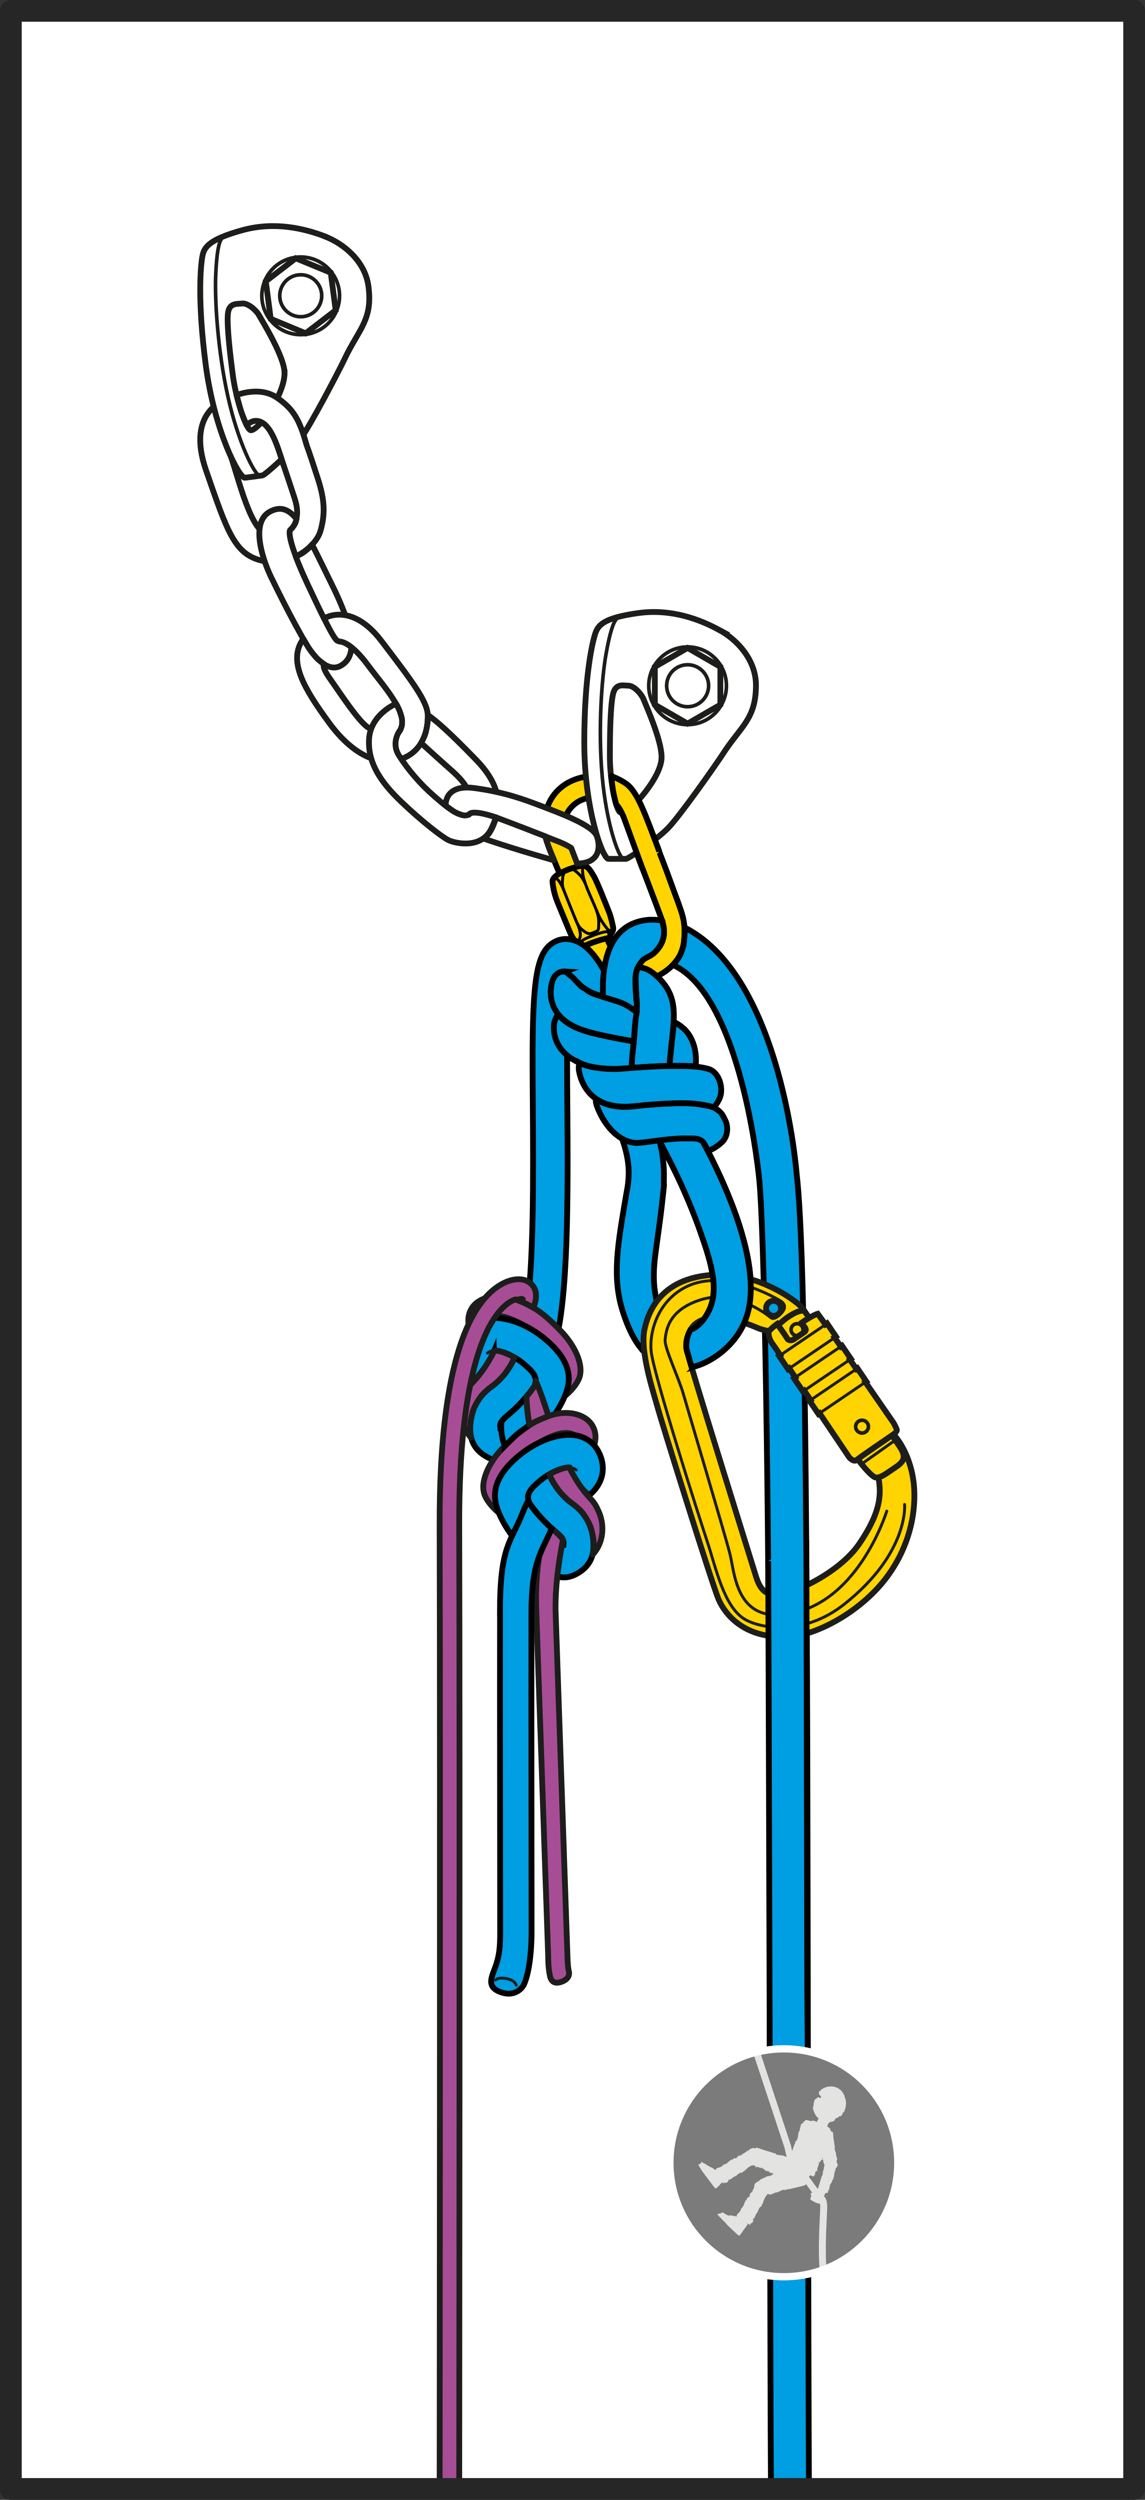 <?xml version="1.0" encoding="UTF-8"?>
<svg id="Calque_2" xmlns="http://www.w3.org/2000/svg" xmlns:xlink="http://www.w3.org/1999/xlink" viewBox="0 0 157.93 344.77">
  <rect x="0" y="0" width="157.93" height="344.77" fill="#333333" stroke="none"/>
  <defs>
    <style>
      .cls-1, .cls-2, .cls-3, .cls-4, .cls-5, .cls-6, .cls-7, .cls-8 {
        stroke-miterlimit: 10;
      }

      .cls-1, .cls-3 {
        stroke: #fff;
      }

      .cls-1, .cls-9 {
        fill: #7c7b7b;
      }

      .cls-10 {
        fill: #e3e3e2;
      }

      .cls-2 {
        fill: #009ee2;
      }

      .cls-2, .cls-11, .cls-12, .cls-6, .cls-13, .cls-8 {
        stroke-width: .8px;
      }

      .cls-2, .cls-5, .cls-13 {
        stroke: #000;
      }

      .cls-3, .cls-14, .cls-4, .cls-5, .cls-15, .cls-16, .cls-17 {
        fill: none;
      }

      .cls-11, .cls-12, .cls-14, .cls-15, .cls-16, .cls-17, .cls-18, .cls-13 {
        stroke-linejoin: round;
      }

      .cls-11, .cls-12, .cls-4, .cls-15, .cls-6, .cls-16, .cls-17, .cls-18, .cls-7, .cls-8 {
        stroke: #1d1d1b;
      }

      .cls-11, .cls-12, .cls-15, .cls-16, .cls-17, .cls-18 {
        stroke-linecap: round;
      }

      .cls-11, .cls-19, .cls-7, .cls-8 {
        fill: #fff;
      }

      .cls-12 {
        fill: #a74d96;
      }

      .cls-14 {
        stroke: #262626;
        stroke-width: 3px;
      }

      .cls-4, .cls-7 {
        stroke-width: .5px;
      }

      .cls-5, .cls-16, .cls-18 {
        stroke-width: .4px;
      }

      .cls-15 {
        stroke-width: .5px;
      }

      .cls-6, .cls-13 {
        fill: #ffd400;
      }

      .cls-17 {
        stroke-width: .25px;
      }

      .cls-18 {
        fill: #6f6f6e;
      }

      .cls-20 {
        clip-path: url(#clippath);
      }
    </style>
    <clipPath id="clippath">
      <path class="cls-1" d="M92.4,298.28c0,8.68,7.04,15.72,15.72,15.72,8.67,0,15.71-7.04,15.71-15.72s-7.03-15.71-15.71-15.71c-8.68,0-15.72,7.04-15.72,15.71Z"/>
    </clipPath>
  </defs>
  <g id="Calque_1-2" data-name="Calque_1">
    <g>
      <rect class="cls-19" x="1.5" y="1.5" width="154.93" height="341.77"/>
      <path class="cls-16" d="M82.6,109.86s1.27-.28,2.15.72"/>
      <path class="cls-13" d="M90.56,116.55c.59,1.48,1.26,3.21,1.93,5.07,1.59,4.44,2.18,5.22,1.85,8.29s-3.21,4.65-4.63,5.11c-1.42.46-3.41.66-5.29-.4-1.88-1.06-3.23-3.12-3.86-5.02l2.91-.99.31.94c.38,1.16,1.34,2.22,2.14,2.58.81.36,2.77.58,4.22-.66,1.45-1.24,1.78-2.85,1.12-4.69-.57-1.61-3.1-8.2-3.93-10.36,0,0,1.54.07,2.07.09s1.16.04,1.16.04Z"/>
      <path class="cls-13" d="M88.56,111.78c-.5-1.11-1.01-2.03-2.13-3-1.26-1.09-2.7-1.98-4.85-1.78-2.15.21-3.92,1.03-5.11,2.54s-1.39,3.24-1.4,4.36.23,1.79.55,2.73,2.07,5.06,2.07,5.06l2.63-.98-.53-1.23s-.52-1.32-1.07-2.79c-.25-.66-.5-1.34-.71-1.95-.69-1.97.72-3.8,2.21-4.41,1.5-.61,3.02-.6,4.39.68,0,0,.36.33.96.45s1.11.18,1.51.21,1.46.12,1.46.12Z"/>
      <path class="cls-13" d="M78.45,119.89s-.92.36-1.4.65-.88.68-.84,1.08.14,1.45.7,2.83,1.39,3.36,1.65,4,.54,1.11.84,1.42.48.47.83.52c0,0,.1.3.69.13l-.07-.16s.33-.17,1.25-.49,1.64-.47,1.64-.47l.05.15s.55-.19.38-.68c0,0,.53-.43.39-1.04s-.28-1.35-.58-2.1-1.61-4.11-2.08-4.9-.75-1.23-1.16-1.35-.78-.1-2.29.41Z"/>
      <path class="cls-5" d="M80.74,119.47s-.45-.07-.39.63.07,1.21,1.16,3.66c1.09,2.45.98,2.53,1.66,3.54s1.08,1.49,1.38.53"/>
      <path class="cls-5" d="M80.73,121.86s-.34-.8-.88-1.31-.96-.85-1.41-.66-.76.57-.81,1.06-.17,1.05.14,1.85,1.6,3.98,1.78,4.41.42.75.74,1.01.81.67,1.24.52.67-.26.84-.35.2-.3.21-.84.04-1.14-.33-2.02"/>
      <path class="cls-5" d="M79.66,127.42s.45.98.38,1.65-.53.92-.53.92"/>
      <path class="cls-5" d="M77.78,122.79s-.79-2.01-1.44-1.68"/>
      <path class="cls-5" d="M80.23,130.39s-.21-.45.14-.7.87-.45,1.44-.67,1.07-.38,1.47-.47.76-.06.89.32"/>
      <path class="cls-2" d="M72.52,181.62c1.14-6.9,1.04-19.68.97-29.41-.01-1.87-.03-3.64-.03-5.28-.03-12.19.59-15.69,3.01-17.02.67-.37,2.06-.81,3.79.3,2.47,1.59,4.11,5.66,4.84,7.84,0,0-.7-.24-1.23-.4s-1.54-.46-2-.64-1.01-.5-1.42-.79c-.41-.29-1.56-1.46-1.56-1.46l-.2.62c-.27,1.77-.48,5.16-.47,11.53,0,1.63.02,3.4.03,5.25.09,12.21.2,27.33-1.84,33.72,0,0-.49-.75-.99-1.35s-1.28-1.48-1.76-1.91-1.14-1-1.14-1Z"/>
      <path class="cls-12" d="M67.37,182.17c-.01-.12,0-.21.04-.26.26-.35,1.36-.57,2.58-.16,2.53.86,3.72,2.06,5.36,3.73,1.64,1.66,2.11,3.21,1.99,3.55,0,0,.11.47.21.9s.31,1.52.37,1.91.09.63.09.63c.58-.5,1.41-1.34,1.82-2.26.86-1.96-.7-4.84-2.51-6.68-1.77-1.79-3.29-3.33-6.44-4.4-.74-.25-1.49-.37-2.2-.37-1.47,0-2.78.53-3.5,1.5-.41.56-1.17,2.03.18,4.23,0,0,.44-.8.78-1.19s.53-.59.79-.79.43-.34.43-.34Z"/>
      <path class="cls-2" d="M69.02,196.97c.56.05.88,0,3.19-1.61.08-.05.16-.12.25-.19l.8,4.25c-2.77,2.07-4.3,2.43-5.89,1.63-1.42-.71-2.52-1.89-2.52-3.94,0-2.34.88-4.4,2.94-5.87,2.61-1.86,3.49-4.78,3.49-4.8l4.27,1.45c-.06.17-1.62,4.07-5.44,7.23,0,0-.92.72-1.06,1.16-.07.2-.08.42-.03.67Z"/>
      <path class="cls-18" d="M73.92,190.34h0Z"/>
      <path class="cls-2" d="M68.13,186.43s-.03-.04-.04-.06c0-.02.01-.05.03-.08.8-.09,2.56.53,4.08,1.78,1.55,1.27,1.59,1.75,1.7,2.2l-.02.15s-.04,2.31-2.17,3.51l2.21,4.19c2.54-2.32,4.14-5.38,4.41-6.93.75-3.19-2.13-5.68-3.27-6.62-1.42-1.17-4.06-2.8-6.88-2.8-.35,0-.7.03-1.03.1-1.29.26-2.34,1.02-2.95,2.16-1.14,2.13-.41,4.27,1.07,6.04l.23.26s.63-.74,1.21-1.48c.58-.73.94-1.38,1.13-1.78s.29-.65.29-.65Z"/>
      <path class="cls-16" d="M68.12,186.29s-.47,0-.88.32"/>
      <path class="cls-16" d="M73.92,190.34s.06.17.05.34"/>
      <path class="cls-12" d="M64.91,198.21c-.29-.33-.55-.71-.75-1.13-.7-1.47-.69-3.22.02-4.8.44-.98.71-1.29,1.15-1.76.26-.28.62-.66,1.29-1.59.57-.79,1.15-1.81,1.58-2.65,0,0,.23-.02.62.06.51.1,1.02.34,1.29.45s.73.36.73.36l.13.08s-.37.81-.67,1.27-.7,1.09-1.22,1.6-.56.57-.82.78-.7.52-.96.74-.83.72-1.17,1.25-.79,1.24-.97,1.98-.32,1.3-.31,1.99.03.94.06,1.11.07.34.07.34l-.08-.07Z"/>
      <path class="cls-16" d="M69.02,196.97s.04.37.28.59"/>
      <path class="cls-12" d="M79.36,198.28c.01-.12,0-.21-.04-.26-.26-.35-1.36-.57-2.58-.16-2.53.86-3.72,2.06-5.36,3.73-1.64,1.66-2.11,3.21-1.99,3.55,0,0-.11.47-.21.9s-.31,1.52-.37,1.91-.09.63-.09.63c-.58-.5-1.41-1.34-1.82-2.26-.86-1.96.7-4.84,2.51-6.68,1.77-1.79,3.29-3.33,6.44-4.4.74-.25,1.49-.37,2.2-.37,1.47,0,2.78.53,3.5,1.5.41.56,1.17,2.03-.18,4.23,0,0-.44-.8-.78-1.19s-.53-.59-.79-.79-.43-.34-.43-.34Z"/>
      <path class="cls-2" d="M77.7,213.08c-.56.05-.88,0-3.19-1.61-.08-.05-.16-.12-.25-.19l-.8,4.25c2.77,2.07,4.3,2.43,5.89,1.63,1.42-.71,2.52-1.89,2.52-3.94,0-2.34-.88-4.4-2.94-5.87-2.61-1.86-3.49-4.78-3.49-4.8l-4.27,1.45c.06.17,1.62,4.07,5.44,7.23,0,0,.92.72,1.06,1.16.07.2.08.42.03.67Z"/>
      <path class="cls-18" d="M72.8,206.45h0Z"/>
      <path class="cls-2" d="M78.59,202.55s.03-.04.04-.06c0-.02-.01-.05-.03-.08-.8-.09-2.56.53-4.08,1.78-1.55,1.27-1.59,1.75-1.7,2.2l.02.15s-.18.97,2.17,3.51l-2.21,4.19c-2.54-2.32-4.14-5.38-4.41-6.93-.75-3.19,2.13-5.68,3.27-6.62,1.42-1.17,4.06-2.8,6.88-2.8.35,0,.7.03,1.03.1,1.29.26,2.34,1.02,2.95,2.16,1.14,2.13.72,4.36-1.14,5.98l-.15.11s-.64-.53-1.22-1.26-.94-1.38-1.13-1.78-.29-.65-.29-.65Z"/>
      <path class="cls-12" d="M73.97,222.17c-.19-5.18.48-8.43,1.35-12.09,0,0,.58.56,1.28,1.16s1.05,1.11,1.05,1.11c-.03.14-.05.28-.08.42-.55,2.91-.99,6.15-.94,9.4l1.64,47.6s.02,1.51.21,2.19c0,0,.23.9-.98,1.35s-1.53-.27-1.64-.77-.25-1.36-.25-2.77l-1.64-47.59h0Z"/>
      <path class="cls-16" d="M78.6,202.41s.47,0,.88.32"/>
      <path class="cls-16" d="M72.8,206.45s-.06.17-.05.34"/>
      <path class="cls-12" d="M81.82,214.33c.29-.33.55-.71.75-1.13.7-1.47.69-3.22-.02-4.8-.44-.98-.71-1.29-1.15-1.76-.26-.28-.62-.66-1.29-1.59-.57-.79-1.15-1.81-1.58-2.65,0,0-.23-.02-.62.06-.51.1-1.02.34-1.29.45s-.73.36-.73.36l-.13.08s.37.81.67,1.27c.3.45.7,1.09,1.22,1.6s.56.57.82.78.7.52.96.74.83.72,1.17,1.25c.34.53.79,1.24.97,1.98s.32,1.3.31,1.99-.03.94-.06,1.11-.07.34-.07.34l.08-.07Z"/>
      <path class="cls-16" d="M77.7,213.08s-.04.37-.28.59"/>
      <path class="cls-2" d="M69.63,199.42s-.67-1.52-.46-3.34c0,0,.22-.32.58-.64s1.08-.93,1.48-1.31c.77-.74,1.38-1.48,1.38-1.48,0,0,.11,2.48.44,3.89,0,0-1.36.91-2,1.51s-1.42,1.38-1.42,1.38Z"/>
      <path class="cls-12" d="M72.61,192.64s.05,1.05.13,1.83.18,1.25.2,1.56.1.5.1.5c0,0,.55-.35,1.1-.6s1.5-.62,1.5-.62c0,0-1.04-3.4-1.76-4.88,0,0,.11.37-.23.85s-.62.83-.73.97-.32.39-.32.39Z"/>
      <path class="cls-12" d="M73.36,180.23s-.12-.07-.37-.2c-.32-.17-.36-.19-.65-.32-.25-.11-.41-.19-.68-.29s-.54-.21-.54-.21l-.08.02c-.33.11-.78.33-1.32.79-2.41,2.06-6.45,8.76-6.38,30.43.1,32.2,0,131.92,0,132.8,0,.75-.61.33-1.35.33h0c-.75,0-1.35.41-1.35-.33,0-.88.1-100.6,0-132.79-.08-23.35,4.52-30.98,8.39-33.26,1.65-.98,3.03-.88,3.71-.5,1.63.91,1.25,2.64.82,3.65l-.2-.12Z"/>
      <path class="cls-16" d="M71.12,179.21s.93-.58,1.2-.05"/>
      <path class="cls-2" d="M68.96,222.41c0-9.23,1.48-9.62,3.07-13.63.24-.61.5-1.2.79-1.75,0,0,.78,1.19,1.53,2,.75.81.88.96,1.22,1.28s.52.48.52.48c-1.31,3.23-2.79,4.45-2.79,11.68v1.98c-.02,11.39.02,29.96.02,41.8,0,0,.08,5.01-1.08,7.51,0,0-.9,1.77-3.13,1.01-2.22-.76-1.18-2.28-.7-3.74.48-1.46.58-2.53.58-4.56,0-12.06-.04-31.25-.02-42.66v-1.4Z"/>
      <path class="cls-16" d="M71.21,273.79s-.11-.65-1.32-.9-1.55.2-1.55.2"/>
      <path class="cls-2" d="M106.34,343.65c-.12-17.83-.18-83.16-.24-102.59-.14-45.43-.8-72.05-1.35-78.12,0,0-2.14-23.86-11.03-29.38,0,0-.42-.25-.89-.5,0,0,.78-.83,1.04-1.49s.42-1.1.47-1.67.09-.89.09-1.31-.02-.69-.02-.69c.15.08.25.14.25.14,13.17,6.98,15.21,33.75,15.21,33.75.65,5.69,1.29,18.59,1.48,79.25.06,18.88.12,83.63.23,102.55"/>
      <path class="cls-2" d="M91.57,128.09c.04.16,0,.44.02.57s-.02.55-.2,1.06c-.21.59-.46.91-.64,1.13-.24.31-.55.69-1.08.96-.57.28-.95.56-.95.56-.93,1.04-1.32,1.84-.9,5.9.79,7.58-2.41,10.38-2.81,10.89-.46.57-1.15.87-1.84.87-.5,0-1-.16-1.42-.5-.98-.8-1.17-2.2-.37-3.19.01-.02,2.3-1.94,1.86-7.73-.25-3.34-.43-11.26,6.31-11.76h.13s1.23-.06,1.69.21l.2,1.02Z"/>
      <path class="cls-2" d="M79.06,140.04c1.19-.2,2.46-.22,3.8.13.16-.03,1.6.38,2.76,1.25,1.66,1.09,3.29,2.92,5.1,5.63,9.29,13.98,14.54,27.08,12.35,34.28-1.49,4.89-6.28,7.27-8.42,7.32-4.3.11-6.89-2.08-8.69-7.58-1.61-4.89-.76-9.4.43-16.41.1-.59.27-1.22.32-2.61.11-3.79-1.87-7.27-3.07-9.76-.34-.7-.63-1.3-.83-1.79-.71-1.73-1.4-3.38-1.73-5.51-.78-.09-1.56.06-2.39.32l.38-5.28ZM91,157.44c.39,1.59.62,3.3.57,5.07-.05,1.58.14-.11-.17,2.71-.75,6.99-1.56,9.37-1.07,12.88.61,4.39,2.47,5.54,4.08,5.5,1.3-.03,2.57-1.14,3.41-2.93,1.49-3.17-.12-6.94-.89-11.37-1.15-6.66-.56-2.29-5.94-11.86Z"/>
      <g>
        <path class="cls-6" d="M109.18,225.7c3.58-.31,9.34-3.33,12.87-7.84,3.53-4.51,4.39-9.65,3.98-13.31-.39-3.45-1.96-5.99-3.09-7.03-.64-.6-2.93.72-2.78,1.67.78,4.86,2.92,7.03-1.66,13.75-2.78,4.09-9.85,7.44-12.12,6.95-1.38-.3-1.83-1.54-2.24-2.9-.56-1.82-9.32-29.92-9.47-30.99-.15-1.07.32-2.58,1.14-3.32,2.37-2.09,7.22-.17,8.86.54.61.26,3.67.84,3.82.94.46.29,2.74-1.63,2.78-2.08.04-.44.03-1.01-.83-1.92-.86-.9-5.76-4.5-11.47-4.36-5.71.14-9.1,2.9-10.08,7.57-.65,3.06,1.32,8.89,1.78,10.62.46,1.74,7.53,24.44,8.43,26.56.9,2.12,3.69,5.69,10.08,5.14ZM106.31,179.48c.53-.21,1.13.04,1.35.57s-.04,1.13-.57,1.35-1.13-.04-1.35-.57.04-1.13.57-1.35Z"/>
        <g>
          <path class="cls-16" d="M124.77,207.49s.64,6.66-8.31,13.75c-5.67,4.5-11.65,3.33-13.74,2.08-2.88-1.72-3.97-7.09-5.14-10.62-1.17-3.53-7.44-23.19-7.76-26.31-.32-3.12,1.25-7.45,5.33-9.14,5.47-2.26,12.57,2.2,12.57,2.2.43.3.85.87,0,1.72-.85.85-1.22.73-1.48.5,0,0-4.62-3.89-9.42-2.46-4.8,1.43-4.94,4.49-5.08,5.54-.14,1.06,1.91,5.36,2.51,7.49.46,1.62,5.8,19.56,6.43,22.07.63,2.51.83,8.74,6.85,8.4,10.61-.59,14.78-14.3,14.78-14.3"/>
          <path class="cls-17" d="M123.86,199.17s-.59-.04-1.91.77c-1.32.8-1.25,1.16-1.25,1.16"/>
        </g>
        <g>
          <path class="cls-6" d="M122.94,202.76c1.28-.88,2.32-1.38,1.27-3.07-1.06-1.69-13.28-18.91-13.28-18.91,0,0-.71-.23-2.38.96-1.66,1.19-1.74,1.93-1.74,1.93,0,0,11.12,17.08,11.72,17.87.6.79,1.61,1.96,2.13,2.19.51.23,1.28-.28,2.29-.98Z"/>
          <path class="cls-15" d="M109.2,183.76c-.21-.41-.04-.9.36-1.11.41-.21.91-.05,1.11.36.21.41.04.9-.36,1.11-.4.2-.9.05-1.11-.36Z"/>
        </g>
        <g>
          <path class="cls-6" d="M106.53,185.29c.07.09.48.69,1.09,1.6l-.16.11,1.23,1.82.16-.11c.27.4.56.83.85,1.26l-.18.12,1.24,1.82.17-.12c.29.43.58.87.87,1.3l-.15.1,1.24,1.82.15-.1c.29.43,4,5.96,4.06,6.04.21.29.71.63.96.47.25-.16.53-.39.79-.58.26-.19,3.3-2.29,4.38-3.02.36-.24.5-.49.47-.63-.02-.13-.33-.74-.43-.92-.03-.05-3.61-5.23-3.91-5.66l.13-.08-1.23-1.82-.14.1c-.3-.43-.6-.86-.89-1.29l.14-.1-1.24-1.82-.16.11c-.3-.44-.59-.86-.87-1.25l.2-.13-1.23-1.82-.22.15c-.55-.78-1.06-1.47-1.06-1.47,0,0-.31.08-.94.43-.64.36-1.24.78-1.24.78,0,0,.11.27.37.62.27.35.19.54-.08.73-.27.19-1.21.83-1.44.98-.23.15-.66.24-.89-.15-.23-.4-1.37-1.99-1.37-1.99,0,0-1.09.77-1.17,1.14-.08.38.12,1.06.49,1.56Z"/>
          <rect class="cls-16" x="107.39" y="184.58" width="7.98" height="2.2" transform="translate(-85.01 94.52) rotate(-34.14)"/>
          <rect class="cls-16" x="109.45" y="187.67" width="7.98" height="2.2" transform="translate(-86.39 96.18) rotate(-34.14)"/>
          <rect class="cls-16" x="111.58" y="190.78" width="7.98" height="2.2" transform="translate(-87.79 97.98) rotate(-34.16)"/>
        </g>
        <line class="cls-16" x1="123.36" y1="198.71" x2="118.86" y2="201.9"/>
        <path class="cls-15" d="M119.72,196.43c-.18-.46-.7-.67-1.15-.49-.45.18-.67.7-.49,1.15s.7.67,1.15.49.68-.7.49-1.15Z"/>
      </g>
      <path class="cls-2" d="M96.09,188.38c2.38-.76,5.76-3.07,6.97-7.05,2.19-7.18-3.04-20.25-12.26-34.15l-.1.02c-1.31.21-2.57.41-3.72.64l.12.24c2.12,4.13,3.14,6.33,3.96,9.45l.02.03c.88,1.81,3.01,5.5,5.27,11.64,1.46,4.15,2.97,8.28,1.48,11.45-.58,1.24-1.37,2.15-2.24,2.61l-.36.16s-.21.38-.29.62-.2.56-.24.94-.12.72.08,1.42.62,2.15.62,2.15c0,0,.18-.04.35-.08s.35-.1.35-.1Z"/>
      <g>
        <g>
          <path class="cls-2" d="M87.69,152.54c.35-.04.77-.04,1.22-.13,2.55-.2,5.65-.43,7.71-.09.57.09,1.16.2,1.54.32.08.02.14.05.19.06.93.49,1.22.78,1.71,1.86.44.97.28,2.26-.48,2.97-.98.91-1.9,1.21-1.92,1.18-.02-.06-.6-1.12-.65-1.17-.52-.56-1.15-.53-2.15-.53,0,0,0,0,.01-.01-1.67-.03-3.94.27-4.89.4-.73.1-1.36.18-1.88.22-2.23.17-4.6-1.91-5.76-5.05-.13-.34-.18-.69-.18-1.03,1.17.83,2.92,1.34,5.52,1.02Z"/>
          <path class="cls-2" d="M92.6,144.27c.03-.27.06-.54.09-.81.1-.86.2-1.71.24-2.53h0c.36.17.69.37.99.61,0,0,0,0,.01,0,.05.04.1.08.15.13.01.01.03.02.04.03.05.04.09.08.14.12.02.02.03.03.05.04.04.04.09.08.13.12.02.01.03.03.04.04.12.13.24.27.35.41.03.04.05.07.07.1.03.03.05.07.07.1.03.04.05.08.08.11.02.03.04.07.06.1.03.04.05.08.08.13.02.03.04.06.05.09.03.05.05.1.08.15.01.03.03.05.04.08.04.08.08.16.11.24.49,1.11.59,2.34.48,3.55-1.13-.11-2.3-.09-3.59-.08.05-.89.15-1.83.24-2.74Z"/>
        </g>
        <g>
          <path class="cls-2" d="M87.4,143.71s0-.06,0-.08c.01-.15.03-.3.04-.45.09-1.09.14-2.24.3-3.16.03-.13.04-.26.06-.39.09-.8.05-1.68-.05-2.39,0,0-.09-1.18-.09-2.21s.33-1.61.33-1.61c.97,0,1.7.41,2.47,1.09,2.21,1.94,2.6,3.9,2.46,6.43-.05.82-.15,1.67-.24,2.53-.03.27-.06.54-.09.81-.1.92-.2,1.85-.24,2.74-.27,0-.55,0-.82.01-.03,0-.07,0-.1,0-.26,0-.51.02-.77.03h0c-.27.01-.55.03-.81.04-.97.05-1.89.12-2.75.19.03-1.2.16-2.4.29-3.58Z"/>
          <path class="cls-2" d="M87.77,137.23s-.09-1.5-.09-2.38c0-.88.33-1.44.33-1.44"/>
        </g>
      </g>
      <g>
        <path class="cls-2" d="M85.07,147.44c-.09,0-.19,0-.29,0-1.3-.02-3.48-.16-4.86-.87,0,.01,0-.02,0,0-.07-.03-.15-.06-.22-.09-3.08-1.49-3.38-3.84-3.29-5.11.04-.56.26-1.06.58-1.46.5.62,1.22,1.22,2.25,1.71,1.43.69,3.14,1.02,4.64,1.35,1.19.26,2.7.51,3.52.66,0,.02,0,.05,0,.08-.12,1.18-.25,2.38-.29,3.58-.1,0-.19.02-.29.02-.64.05-1.26.1-1.76.13Z"/>
        <path class="cls-2" d="M79.87,147.76c-.08-.41-.05-.81.05-1.19,0-.02,0,.01,0,0,1.32.73,3.55.86,4.86.87.1,0,.2,0,.29,0,.5-.03,1.12-.08,1.76-.13.1,0,.19-.02.29-.02.19-.02.39-.03.59-.05.03,0,.06,0,.09,0,.19-.01.39-.03.58-.04.08,0,.17-.01.25-.02.12-.01.25-.02.37-.02.09,0,.19-.01.28-.02.19-.01.38-.03.57-.03h0c.27-.02.54-.03.81-.04h0c.25,0,.51-.02.77-.03.03,0,.06,0,.1,0,.27,0,.54-.01.82-.01,1.28,0,2.46-.03,3.59.08.56.05,1.11.14,1.65.28h0c1.24.28,1.96,1.74,1.88,3.18-.06,1.19-1.03,2.16-1.03,2.16,0,0-.03-.01-.08-.03-.05-.01-.12-.04-.19-.06-.38-.12-.98-.22-1.54-.32-2.06-.33-5.16-.11-7.71.09-.45.09-.88.09-1.22.13-2.6.32-4.35-.2-5.52-1.02-1.58-1.11-2.12-2.78-2.31-3.76Z"/>
      </g>
      <path class="cls-2" d="M75.97,136.51c.11-1.43.63-2.62,2.06-2.53-.37.14-.04-.05,0,0,.17.23.95.78,1.11.98.21.26.76.79.97,1.02.3.31.45.25.79.53.05.04.1.1.18.12.02.02.05.05.07.07.01,0,.02,0,.03.01h0c.62.48,3.61,1.22,4.6,1.63.81.34,1.46.81,2.04,1.28-.02.13-.04.27-.06.39-.17.92-.21,2.07-.3,3.16-.01.15-.03.3-.04.45-.71-.14-1.94-.34-3.03-.56-.17-.03-.33-.07-.49-.1-1.5-.33-3.21-.66-4.64-1.35-1.03-.5-1.75-1.1-2.25-1.71-.99-1.23-1.1-2.55-1.03-3.39Z"/>
      <path class="cls-2" d="M105.95,215.3c.04,2.57.24,74.4.24,74.4,0,0,.44.26,1.38.14.81-.11,1.38-.27,2.03-.5.58-.21,1.84-.76,1.84-.76,0,0-.05-9.5-.08-12.53s-.11-60.38-.15-63.65"/>
      <path class="cls-16" d="M82.53,109.78s1.29-.28,2.18.73"/>
      <path class="cls-16" d="M82.61,110s1.32-.29,2.23.75"/>
      <path class="cls-11" d="M36.53,54.26c.21.33.39.66.54.97,0,0,.89,2.03,1.56,3.22.68,1.2.58,2.26.38,2.54-.14.19-.43.43-.75.73.95,2.61,2.05,6.03,2.35,6.92.46,1.41.47,2.29.18,3.32-.29,1.02-1.96,2.29-3.71,1.89-2.56-.59-4.05-7.53-5.4-11.4-.81-2.33-.14-3.51.52-4.07l.07-.05c.44-1.36-.12-2.42-.81-3.34h0s-5.97,1.46-3.03,9.91c2.94,8.46,3.9,11.53,7.7,12.43,3.81.9,7.46-1.88,8.08-4.13.63-2.24.62-4.18-.39-7.25-1-3.08-2.41-7.67-3.93-9.4-1.02-1.16-2.18-1.79-2.83-2.09-.33-.15-.53-.21-.53-.21h0Z"/>
      <path class="cls-11" d="M43.04,75.09c.8,1.55,1.71,3.45,2.82,5.7,4,8.11,2.6,10.18,1.15,11.02-.73.42-1.55.29-2.34-.22-.8-.5-1.57-1.38-2.23-2.45-2.17-3.57-4.89-9.23-4.89-9.23-1.14-2.22-3.26-7.93-.2-9.41,1.36-.66,2.4-.3,3.5,1.01l.05.06s-.05.21-.14.47c-.09.25-.24.47-.39.68-.16.22-.35.37-.35.37,0,0-.44.4.79,3.66,0,0,.73-.32,1.14-.63.41-.32.7-.58.81-.7.11-.12.29-.33.29-.33Z"/>
      <path class="cls-11" d="M44.7,85.31c-.57-1.13-1.31-2.68-2.31-4.82-.72-1.54-1.23-2.77-1.6-3.74"/>
      <path class="cls-11" d="M41.83,88.12c-2.24,3.07.27,7.04,3.53,11.52,3.26,4.48,6.93,6.14,10.01,5.03,3.08-1.1,3.69-4.15,3.63-6.06-.07-1.91-2.16-4.66-6.38-10.2-4.22-5.53-7.92-3.11-7.92-3.11,1.2,2.41,1.58,2.87,1.78,3.04,0,0,.29.14.42.15.13,0,1.5.06,3.85,3.25,2.36,3.19,6.18,7.14,4.1,9.44l-3.84-.74c-1.19-.33-4.29-5.15-5.48-6.81-1.19-1.66-.86-2.05-.86-2.05,0,0-.71-.51-1-.83-.29-.31-.86-1.01-1.15-1.48-.28-.47-.69-1.16-.69-1.16Z"/>
      <path class="cls-11" d="M55.22,100.65s-1.4,1.7-.15,3.61c1.24,1.91,2.79,3.78,4.86,5.58,2.07,1.8,4.5,3.85,5.45,1.61l-.92-2.53s-.16-.89-2.15-2.64c-1.98-1.75-4.22-3.8-4.22-3.8,0,0,.51-.93.65-1.53.14-.6.25-1.24.26-1.56.02-.32.02-.78.02-.78,1.11.78,2.84,2.24,6.65,6.18,3.81,3.94,3.4,6.87,2.06,9.58-1.35,2.72-4.92,1.97-5.87,1.5-.95-.47-3.64-2.56-6.47-5.25-2.83-2.7-4.65-5.32-4.49-8.63.16-3.46,3.73-4.94,3.73-4.94,0,0,.37.65.51,1.07.15.42.32.92.32,1.29s0,.53-.05.7c-.04.18-.18.53-.18.53Z"/>
      <path class="cls-11" d="M75.28,115.64c.04.15.19.61.41,1.22s.74,1.8.74,1.8c-.39-.11-.4-.11-.77-.22-5.87-1.68-8.93-2.78-8.93-2.78,0,0,.61-.52.79-.82.19-.3.42-.75.52-1,.11-.25.36-.95.36-.95l.05-.15s-3.33-1.19-3.77-.39c0,0-.44.2-.85.08-.41-.12-.87-.27-1.39-.62-.51-.35-.97-.7-.97-.7,0,0-.25-3,3.97-2.42,4.33.59,6.99,1.63,9.26,2.49,2.35.9,7.03,2.6,7.61,4.12.47,1.22.64,3.77-2.7,3.8l-.82-2.15c-1.11-.73-2.39-1.09-3.55-1.59l.05.29Z"/>
      <g>
        <path class="cls-8" d="M99.18,86.87c-2.54-1.37-6.49-2.97-11.19-2.31-4.7.66-5.48,1.64-5.87,2.78-.39,1.13-1.53,5.87-1.53,15.07s2.54,16.04,3.33,16.04h2.43c.31,0,4.11-2.54,5.75-4.19,1.64-1.65,6.73-8.92,7.59-10.25,2.46-3.83,4.58-4.81,4.58-9.51,0-3.45-2.54-6.26-5.09-7.63ZM91.24,104.75c-.23,2.11-2.35,4.65-2.89,5.28-.55.63-2.11,2.08-2.74,2.03-.63-.04-1.49-4.42-1.49-7.74s.08-7,.43-8.57c.35-1.57,1.45-1.18,2.15-1.18s1.74,1.06,2.07,1.88c.51,1.25,2.7,6.18,2.46,8.29Z"/>
        <g>
          <path class="cls-4" d="M94.84,99.94c-2.96,0-5.36-2.4-5.36-5.36s2.4-5.36,5.36-5.36,5.36,2.4,5.36,5.36-2.4,5.36-5.36,5.36Z"/>
          <polygon class="cls-8" points="90.32 91.97 94.84 89.36 99.36 91.97 99.36 97.19 94.84 99.8 90.32 97.19 90.32 91.97"/>
          <path class="cls-7" d="M94.84,97.47c-1.6,0-2.89-1.3-2.89-2.9s1.3-2.89,2.89-2.89,2.9,1.3,2.9,2.89-1.3,2.9-2.9,2.9Z"/>
        </g>
      </g>
      <path class="cls-4" d="M85.06,85.35c-.43.39-.94,1.8-1.49,4.97-.55,3.17-1.1,10.09-.51,16.74.59,6.65,2.27,11.11,2.82,11.27"/>
      <g>
        <path class="cls-8" d="M44.77,32.58c-2.7-1.02-6.83-2.09-11.39-.82-4.57,1.27-5.22,2.35-5.45,3.52-.24,1.17-.74,6.02.46,15.14,1.21,9.12,4.63,15.57,5.4,15.47s2.09-.28,2.41-.32,3.74-3.06,5.15-4.9c1.41-1.85,5.5-9.72,6.18-11.16,1.94-4.12,3.91-5.37,3.29-10.02-.45-3.42-3.34-5.87-6.05-6.9ZM39.25,51.35c.05,2.13-1.72,4.92-2.18,5.62-.46.69-1.82,2.34-2.45,2.37-.63.04-2.05-4.18-2.49-7.48-.44-3.3-.84-6.95-.7-8.55.14-1.6,1.28-1.36,1.98-1.45s1.87.83,2.3,1.59c.67,1.17,3.49,5.77,3.53,7.9Z"/>
        <g>
          <path class="cls-4" d="M42.18,46.11c-2.93.39-5.63-1.67-6.02-4.61s1.68-5.63,4.61-6.01c2.94-.39,5.63,1.67,6.02,4.61s-1.67,5.63-4.61,6.02Z"/>
          <polygon class="cls-8" points="36.66 38.8 40.79 35.62 45.62 37.61 46.3 42.79 42.16 45.97 37.34 43.97 36.66 38.8"/>
          <path class="cls-7" d="M41.86,43.66c-1.58.21-3.04-.91-3.25-2.49s.91-3.04,2.49-3.25c1.59-.21,3.04.91,3.25,2.49s-.9,3.04-2.49,3.25Z"/>
        </g>
      </g>
      <path class="cls-4" d="M30.57,32.93c-.38.44-.69,1.9-.82,5.12-.13,3.21.24,10.15,1.69,16.67,1.45,6.51,3.71,10.72,4.27,10.8"/>
      <path class="cls-11" d="M39.1,64.12c-.51-1.51-1.32-4.63-2.69-5.67-1.37-1.03-2.38.21-2.38.21,0,0-.58-1.31-.82-2.1s-.58-2.07-.58-2.07c0,0,3.13-1.27,5.48.3s3.22,3.1,4.18,6.61"/>
      <path class="cls-13" d="M88.63,119.83s-1.97-5.36-2.49-6.82-1.14-2.06-1.14-2.06c0,0-.33-1.13-.48-2.14s-.21-1.78-.21-1.78c0,0,1.14.41,2.02,1.03,1.63,1.15,2.6,4.09,4.61,9.37"/>
      <path class="cls-11" d="M68.44,112.74s2.95,1.1,6.79,2.61"/>
      <rect class="cls-14" x="1.5" y="1.5" width="154.93" height="341.77"/>
      <g>
        <path class="cls-9" d="M92.4,298.28c0,8.68,7.04,15.72,15.72,15.72,8.67,0,15.71-7.04,15.71-15.72s-7.03-15.71-15.71-15.71c-8.68,0-15.72,7.04-15.72,15.71Z"/>
        <g class="cls-20">
          <g>
            <path class="cls-10" d="M115.09,292.41s0,0,0,0c0,.02,0,.02,0,0Z"/>
            <polygon class="cls-10" points="103.16 306.77 103.16 306.76 103.16 306.75 103.16 306.77"/>
            <path class="cls-10" d="M96.32,298.51c.06.02-.02.06.02.06.01.17.45.68.45.8l1.84,2.44s-.04.04-.05.03c.02.02.08,0,.08-.03l-.04-.06c.02-.06.04.03.08-.02.04.04,0,.09-.03.12.04-.03.09-.02.07-.08.04,0,.04.07.09.05.01-.04,0-.11.06-.11h.01c.11,0,.05-.16.15-.17v.02c.05,0,.07-.07.14-.08-.03,0-.06-.02-.04-.05.07-.01.08-.07.15-.07v-.08c.08-.07.21-.19.33-.32.1.14.18.24.18.24h.01s-.02-.17-.02-.17c.15,0,.37.04.43-.02.04-.02.12-.1.19-.08l-.03-.05c.06-.02.09-.27.14-.28v-.02s.1,0,.15.1c.03-.06-.03-.14.07-.14v.02c.1-.02.43-.34.52-.36h-.01c.1,0,.14-.11.25-.08.09-.12.47-.43.64-.47.13-.06.05.05.16-.03.02-.01.05.02.04.06.03-.04.09-.06.09-.14.29-.09.67-.59.92-.71h0c.07-.04.23-.13.4-.21,0,0,0,0,0,.02-.03.02.04.01,0,.07.02-.02.03,0,.05-.01,0-.02-.03-.04-.02-.08.1,0,.2.05.3.04.07-.02.05.15.06.15v-.06s.07,0,.07,0c-.02.05-.03.14-.07.17,0,.04.02.02.04.03,0,0,0-.06.01-.07.05,0,0,.05.05.09,0,0-.02-.09.04-.12.12-.03.73.17.85.2-.01.02.03-.22.02-.22l.04.07-.05.07c.04.13.39.29.44.39h-.02c.05.07.08.08.15.1l-.04-.04c.04-.09.07-.08.12-.06l-.03.03c.02.09.08.03.13.06l-.03.02s.03.01.06.01c-.03-.04.04-.05.06-.1-.04.09.02.1.04.11.03-.07.05.06.07-.01.02.03-.02.07-.02.07.05-.03.07.09.15.12.14.01.03-.06.16.06l.03-.04v.08c.05-.14.09-.02.14-.16,0,.06.03,0,.05.05-.03.09-.07.04-.1.1.03.02.1.05.18.09-.12.06-.24.12-.28.14.02,0,.03.04.02.07h-.05s0-.04,0-.05c-.02-.02-.03.05-.06-.02.02.04-.01.06-.01.07-.05-.06-.08.11-.15,0-.08,0,.01.09-.06.11l-.04-.07s-.39.12-.39.08c0,.03,0,.06,0,.09-.08,0-.14.03-.22.03.01,0,.02,0,.02.03-.24.07-.46.21-.69.33-.04.03.02.09-.02.11-.01.03-.06,0-.09-.02,0-.02.01-.03,0-.04,0,.02-.02.03-.04.04.03.02.06.04.03.06l.05-.02s-.02,0-.05.03h-.03s0,.02,0,.02c-.02,0-.04.02-.06.02,0-.01.05.04.05.04-.02,0-.03,0-.06,0l.02-.03s-.13.03-.22.09c-.09.06-.16.14-.18.16h0s-.06.06-.1.12l.02-.03s0,.05-.01.09v-.03s-.03.08-.05.15v-.03s0,.03-.01.06c.02-.03.01.02.02.04-.02-.03-.03.04-.03.06.02.02-.01.06,0,.07,0,.03-.02,0-.02,0,.01.05,0,.09,0,.16-.1.16-.21.33-.24.39-.02-.02.2.07.21.07l-.09.02-.04-.06c-.14,0-.17.24-.29.26v-.02c-.06.02-.09.05-.12.11l.04-.02c.08.06-.16.13-.18.16l.19-.09c-.1,0-.03.21-.08.27v-.04s-.04.03-.04.05c.06-.02.05.05.08.08-.07-.06-.1,0-.11.01.06.04-.07.03-.02.06-.03.01-.07-.02-.06-.03.01.06-.1.04-.15.1-.05.13.04.04-.11.14l.04.04-.07-.03c.11.09-.02.09.1.18-.06-.01,0,.03-.07.04-.07-.06-.02-.08-.06-.12-.1.1-.32.66-.36.78.02-.01.06.02.07.04l-.05.03s-.01-.03-.04-.04c-.03.01.02.07-.06.04.04.02.03.05.04.05-.08-.02.02.13-.12.09-.05.04.08.06.04.13l-.09-.05s-.18.35-.22.32c.02.02.05.04.06.06-.06.05-.08.11-.14.16,0,0,.01,0,.03,0-.13.21-.41.36-.49.59-.02.04.07.05.06.09.01.03-.05.03-.08.04,0-.02,0-.03-.02-.03,0,.01,0,.02,0,.03-.3-.04-.83-.19-.92-.13-.06.01-.09-.07-.1-.07-.02.06.04.06,0,.11-.02,0-.04-.04-.04-.05,0,.02-.04.02-.02.04.04,0,.1.06.14.09l-1.05-.59-.03-.04s.08.12.02.16c-.1.07-.48.1-.56.18-.02-.02-.02-.05-.02-.08,0,0-.02.03-.05.03.07,0,0,.06.03.06.04.15,1.31,1.34,1.33,1.45l1.57,1.48s-.03.04-.04.04c.02.02.07-.01.07-.04l-.06-.05c.02-.06.05.01.08-.02.05.03.03.08,0,.12.03-.03.1-.04.05-.09.04-.02.06.05.11.04,0-.04-.01-.11.04-.11h0c.1-.03.02-.16.12-.18h0s.04-.06.11-.07c-.02,0-.06-.02-.05-.04.07-.02.06-.08.14-.08l-.03-.07c.15-.15.6-.83.74-1.01l-.21-.16c.32.16.58.28.58.28h.02s-.1-.15-.1-.15c.12-.07.34-.14.36-.23.03-.03.05-.14.14-.16l-.05-.02c.04-.06-.05-.28-.01-.31h-.02s.1-.06.19,0c0-.07-.09-.12,0-.16v.02c.08-.07.23-.51.29-.57h-.02c.09-.04.07-.16.19-.19.02-.14.21-.6.34-.71.09-.11.07.03.13-.1,0-.02.05,0,.06.03,0-.05.04-.1.01-.17.21-.21.31-.83.48-1.05h-.01c.05-.08.19-.28.32-.47.02,0,.05-.01.07,0l-.02-.04c.07-.01.19.04.23.04v-.02s.11.02.13.12c.06-.05.02-.13.11-.12v.02c.09,0,.53-.24.62-.23l-.02-.02c.09.02.16-.08.28-.01.12-.1.71-.37.9-.38.14-.02.03.07.16.02.02,0,.04.03.02.06.04-.03.11-.04.13-.11.31-.02.89-.15,1.17-.22h0c.18-.06.71-.15.89-.23l.05.04c.02-.06.06-.03.1-.09.03,0,.03.04.03.06.03-.05.09-.03.11-.07l-.02-.02c.05-.08.14.06.2-.03h0c.02-.06.07-.02.11,0,.03-.04-.02-.07,0-.11.04.06.06,0,.09-.02-.04,0-.09.02-.1-.05.04,0,0-.06.04-.05l.03.07s.02-.01.03-.03l.85,1.18c-.06.04-.12.07-.14.09-.04.03-.08-.02-.08-.02,0,.05.04.19.02.23-.02,0-.04-.01-.04-.01,0,.01-.03.02,0,.03.03-.02.09.01.12.01l-.02.05h-.04s.1.05.06.09c-.04.09-.06.18-.1.27-.02,0-.03-.03-.04-.06,0,.01,0,.03-.02.04.04-.01.01.04.04.03.07.09-.04.15,0,.23l.69.38s-.01.03-.02.03c.02,0,.05-.03.04-.05l.09.09c0-.05.38.1.39.05.04,0,.04.05.04.08,0,0,.04-.01.1-.01.02.12.03.27.03.48,0,.12-.02.44-.04.9-.11,2.17-.36,7.24.2,9.26l.92-.25c-.52-1.87-.26-7.02-.16-8.96.02-.5.04-.84.04-.96,0-.72-.14-1.2-.41-1.47,0,0-.02-.01-.02-.02.03-.12.06-.24.08-.31l.17-.19.19.04c.07-.03,0-.11.1-.14.01.01,0-.03.04-.01,0-.01,0-.02,0-.03-.02,0-.03.02-.04.02,0-.08.03-.15.03-.22,0-.04.09-.03.09-.04h-.03v-.05s.09.03.1.05c.02,0,.01,0,.01-.03,0,0-.03,0-.03,0s.03,0,.05-.04c-.01,0-.06,0-.07-.03-.01-.09.12-.52.14-.61.02,0-.13-.01-.13,0l.04-.03.04.03c.08-.03.18-.28.25-.31h0s.05-.05.06-.09l-.02.02c-.05-.02-.04-.05-.03-.08l.02.03c.05-.02.02-.05.04-.1v.03s.02-.03.02-.04c-.02.02-.03-.02-.06-.04.06.03.06-.01.07-.03-.04-.02.03-.04,0-.05.02-.01.04,0,.04,0-.01-.03.05-.04.07-.1.02-.09-.03-.02.04-.11l-.02-.02h.05c-.08-.03,0-.07-.08-.09.03,0,0-.03.02-.05.06.02.03.05.06.07.04-.09.1-.52.1-.62,0,.01-.03,0-.04-.01l.02-.03s.01.02.03.01c.02,0-.02-.04.03-.04-.02,0-.02-.03-.02-.03.04,0-.03-.09.05-.09.02-.04-.05-.02-.04-.07h.06s.05-.27.08-.26c-.01,0-.03-.01-.04-.03.03-.04.03-.09.05-.14,0,0,0,0-.01,0,0,0,0-.01.01-.02h.02s.06-.05.1-.11c.04-.06.08-.13.08-.13,0,0,0,0,0-.02.02-.05.04-.1.04-.15h0s0-.02,0-.02c.1-.02.16-.04.16-.04h0s-.14-.05-.14-.05c.03-.11-.06-.21-.1-.28,0-.03-.04-.11,0-.17l-.04.02c0-.06.05-.15.05-.18h-.01s.03-.09.11-.09c-.04-.05-.11-.02-.08-.1h.01c0-.08-.14-.43-.13-.51h-.02c.03-.06-.04-.13.02-.21-.06-.1-.23-.6-.21-.74,0-.12.06-.02.03-.14,0-.01.02-.03.04-.01-.02-.03-.02-.09-.08-.11.01-.25-.09-.7-.12-.93h-.01c-.01-.15-.02-.37-.06-.52l.04-.04s-.03-.04-.04-.07c0-.01-.01-.02,0-.04.01,0,.02,0,.04,0-.05-.03-.02-.08-.05-.1h0s0,0,0,0c0-.03-.02,0-.02-.03h-.01s.06-.08.01-.12h0s0-.05.02-.08c-.03-.03-.06,0-.08-.02.05-.02,0-.04,0-.07,0,.03,0,.07-.04.08,0-.04-.05,0-.04-.04h.06s-.01-.07-.03-.06c0,0,0,.01,0,.03h-.08s-.07-.05-.08-.1c0,0-.02-.02,0-.02-.01,0-.02,0-.02,0,0,0,0,.02,0,.02,0,0-.02,0-.02-.01,0-.03,0-.06,0-.09,0-.06-.11-.05-.1-.1-.02-.04.05-.05.07-.07.02.01.02.03.04.03-.01-.02-.02-.04-.02-.06-.04,0-.08.02-.09-.03l-.02.06c-.07-.02.02-.02,0-.07l.02-.03-.06-.02c-.09-.08-.2-.15-.31-.22.04-.09.07-.22.07-.26,0,0-.02-.01-.04-.02h.03s0,0,.01,0c.02,0,0-.02.03,0-.02-.01-.03-.02-.03-.02.05,0-.02-.07.06-.04.03-.02-.04-.03-.03-.06l.05.02s.06-.15.09-.13c-.01,0-.03-.02-.04-.03.01,0,.01-.02.02-.03.09,0,.17,0,.28-.02h-.11c.04-.06.11-.07.2-.11l-.05.05c.11.02.19-.05.35-.12l-.06.04s.07-.03.13-.05c-.09.01.03-.05.05-.1.01-.03.05-.14.08-.16,0-.05.09-.06.08-.11.05-.02.03.03.01.04.09-.09.2-.06.36-.2.25-.27.15.05.45-.24v-.05s.06,0,.06,0c-.02-.1.12-.22.07-.29.04-.02.04-.08.11-.15.03.06-.05.15-.04.21.11-.14.33-.61.37-1.1.06-.49-.06-.93-.12-1.07.02.05-.02.04-.04,0,0-.04-.01-.08-.02-.12.02,0,.03.03.03.01,0-.04-.06-.09-.02-.14-.02.02-.06-.06-.06-.05.01-.08-.16-.21-.13-.31-.09-.14-.06,0-.17-.13l.04-.05s-.15-.19-.34-.32c-.17-.15-.37-.26-.37-.26,0,0-.03.02-.07.02-.13-.09-.29-.13-.46-.17.01,0,.03.01.02.02-.58-.12-1.2.05-1.7.41-.1.07.01.06-.07.12-.05.04-.11.07-.16.1,0-.02.03-.04.01-.04-.02.03-.05.06-.08.09.04,0,.1-.04.03.03l.1-.08s-.03.01-.1.09l-.05.05.02.02c-.06.21.12.43.32.62-.05.06-.07.12-.12.18-.23-.13-.29-.13-.31-.14-.13.1-.35.24-.49.37.01-.05-.04.1-.05.04,0,.03-.02.08-.03.11.02-.04.06-.09.08-.09-.07.22-.13.32-.13.55,0,.13-.08.33-.08.36h.02s.01.09.02.13c-.04-.02-.09.02-.11-.04-.02,0,0,.05,0,.1,0-.02.03-.06.04-.03.01.11-.02.04-.02.17,0,0,.03-.1.07,0,.03.12.13.54.37.86.1.16.23.29.36.39-.02.07-.04.16-.07.17h.02s-.03.07-.09.08c0,.04-.03.15-.06.24l-.6-.21-.09.08c-.13.1-.9-.24-.91-.11-.02.05-.25.25-.34.28l.06.03c-.04.07-.17.13-.2.17h.03s-.11.09-.22.03c.02.09.14.12.04.19v-.02c-.08.1-.13.66-.19.74h.02c-.09.06-.04.21-.17.26.01.19-.11.94-.23,1.1-.08.15-.09-.02-.13.14,0,.02-.05.01-.08-.03,0,.06-.03.12.03.2-.18.27-.34.84-.46,1.17l-.16-.76-4.67-14.13-.9.3,4.66,14.08.31,1.28c-.11-.01-.21-.03-.24-.05v.02c-.06-.08-.18-.03-.23-.13-.15.01-.79-.05-.94-.14-.13-.06.01-.09-.13-.11-.03,0-.02-.04.01-.07-.04,0-.11-.02-.16.04-.27-.15-.83-.27-1.09-.36h0c-.17-.04-.65-.23-.84-.26l-.02-.07s-.08,0-.14.03c-.02-.02,0-.06.02-.07-.05.03-.09-.03-.13,0v.03c-.08.05-.08-.13-.17-.08h0s-.06-.03-.09-.05c-.05.02-.02.08-.06.1,0-.07-.04-.03-.07-.03.03.01.06.03.05.09-.01,0-.03-.02-.05-.02h0s0-.02,0-.02c0,0-.03,0-.05,0-.08-.02-.16-.04-.19-.04h.02c-.06-.01-.1,0-.17,0h.05s-.05.03-.09.04l.02-.02c-.06-.01-.09.02-.15.04h.02s-.03,0-.05,0c.04,0-.02.02-.02.04.01-.04-.05,0-.07.01,0,.02-.06.02-.05.04-.02,0-.02-.02,0-.02-.03.04-.09.04-.15.1-.1.12,0,.03-.13.14v.03h-.03s0,0,0,0c-.02-.01-.04-.03-.04-.03l.03.05-.05.03s-.08-.12-.07-.16c-.02-.03-.02,0-.04.01,0,0,.04.03.04.05-.04.03-.04-.02-.1-.02,0,0,.08.05.06.11-.06.11-.61.4-.72.46-.01-.03.14.17.14.16l-.08-.02v-.07c-.13-.06-.27.13-.38.09h.01c-.07-.02-.11,0-.17.02h.05c.03.09-.21.04-.25.06h.21c-.09-.03-.13.18-.19.2v-.03s-.03.01-.04.02c.05.02.01.06.03.11-.03-.09-.09-.05-.1-.04.03.06-.08,0-.05.05-.02,0-.04-.05-.03-.06-.01.06-.11-.01-.19.02-.11.09.02.06-.15.08v.05s-.04-.06-.04-.06c.06.13-.06.08,0,.2-.05-.04-.02.03-.08,0-.04-.09.02-.07,0-.14-.13.04-.59.44-.68.53.02,0,.04.03.04.06h-.05s0-.03-.02-.04c-.03,0-.01.06-.07,0,.03.03.01.06.01.06-.06-.05-.05.13-.15.02-.07.02.03.09-.02.13l-.07-.09s-.33.22-.34.18c0,.03.02.06.02.09-.07.02-.12.06-.19.09,0,0,0,0,.01.02-.21.12-.53.12-.71.28-.03.03.05.08.02.11,0,.03-.05,0-.09,0,0-.01,0-.02-.01-.04,0,.02-.02.04-.02.05.03.02.06.03.04.06-.2-.11-.52-.41-.62-.38-.06,0-.48-.28-.48-.28-.04.06-.29-.23-.34-.19-.02,0-.03-.04-.03-.05,0,.02-.26-.12-.25-.09-.24-.1-.01-.09-.17-.17l-.06.04-.03-.04s.06.14,0,.17c-.11.06-.2.16-.3.23-.02-.02-.01-.06,0-.09-.02.01-.03.03-.06.03ZM112.41,299.92s.03-.05.08,0c-.02-.02,0-.04,0-.06-.03.02-.05.03-.09.02.01-.12.07-.24.08-.37-.02-.08.17-.03.17-.04l-.06-.03v-.07c.07.04.17.07.19.11.04.01.02-.02.04-.04-.02,0-.07,0-.08-.01,0-.06.05,0,.09-.05,0,0-.1,0-.13-.06-.02-.15.25-.85.29-.98.02.01-.25-.07-.25-.06l.09-.03.07.06c.15-.02.36-.41.48-.45v.03c.06-.04.08-.08.1-.13.02.09.03.19.01.19.02,0,.04,0,.06.01,0,.06.02.11,0,.18,0,0,0,0,.02,0,.03.18.11.35.18.53-.02.02-.05.04-.09.02,0,.04.07.05.02.11h0c-.03.05-.05.39-.09.45h.01s-.02.12-.08.16c0,.11-.05.55-.11.66-.04.1-.04,0-.06.1,0,.02-.03.02-.04-.01,0,.04-.01.08,0,.12-.09.19-.18.59-.24.78h0c-.04.12-.2.6-.22.73l-.04.02s0,.05,0,.09c0,0,0,0-.01,0l-1.23-1.69c.08-.09.14-.16.17-.21l.47.18c.13-.03.01-.2.19-.22ZM113.45,297.42h0ZM113.42,297.39h0s0,0,0,0c0,0,0,0,0,0ZM113.51,297.6h-.06s.02,0,.02-.02c.02,0,.03,0,.03.02ZM113.47,297.73l-.02.02c-.11-.06-.08-.1-.06-.14l.03.04s.02-.02.03-.03c0,0,.02.05.03.11ZM111.14,301.19l.04.05s0,0-.02.01l-.02-.06ZM98.7,299.34s-.01,0-.02,0l.04-.03s0,.03-.01.04Z"/>
          </g>
        </g>
        <path class="cls-3" d="M92.4,298.28c0,8.68,7.04,15.72,15.72,15.72,8.67,0,15.71-7.04,15.71-15.72s-7.03-15.71-15.71-15.71c-8.68,0-15.72,7.04-15.72,15.71Z"/>
      </g>
    </g>
  </g>
</svg>